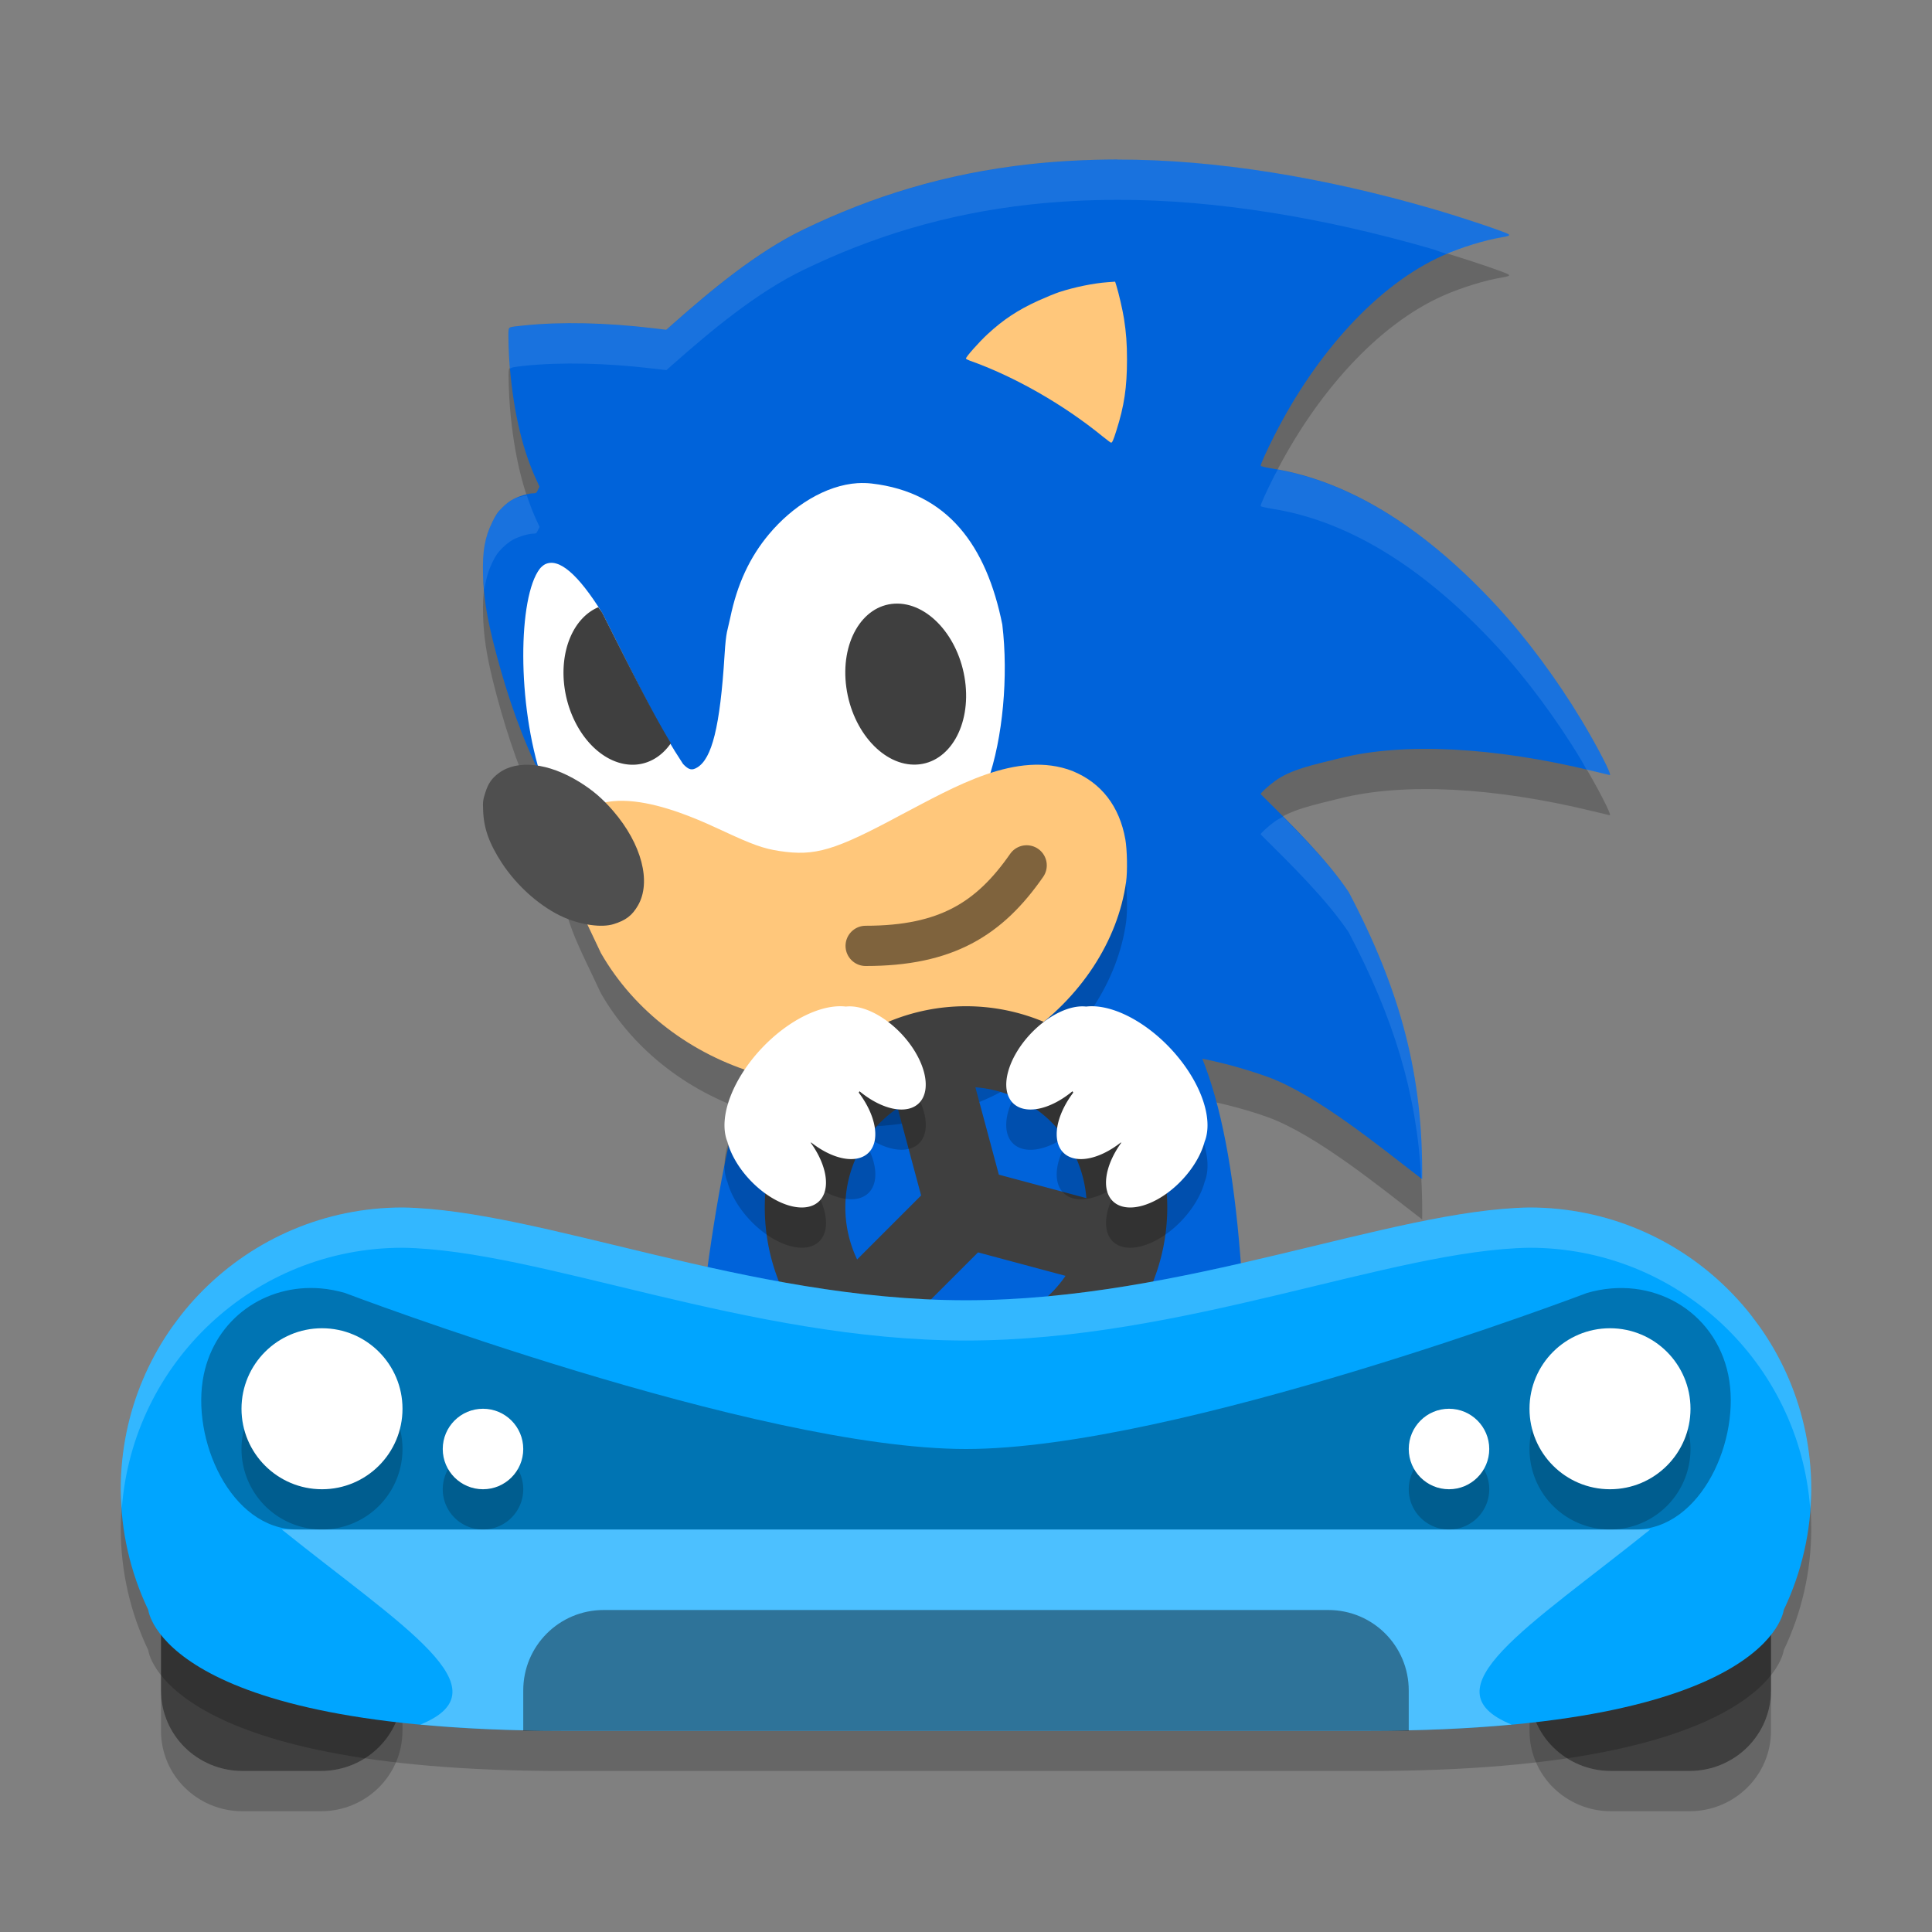 <svg xmlns="http://www.w3.org/2000/svg" width="48" height="48" version="1">
 <rect width="100%" height="100%" fill="#808080" stroke="none"/>
 <path style="opacity:0.2" d="m 27.766,4.965 c -0.752,0.001 -1.481,0.041 -2.178,0.117 -2.099,0.231 -3.928,0.803 -5.625,1.623 -1.165,0.563 -2.3,1.513 -3.23,2.336 L 16.557,9.195 16.217,9.156 c -1.165,-0.138 -2.273,-0.162 -3.188,-0.068 -0.384,0.039 -0.374,0.037 -0.389,0.117 -0.015,0.077 0.004,0.62 0.031,0.939 0.1,1.16 0.326,2.072 0.666,2.801 l 0.068,0.146 -0.041,0.082 c -0.038,0.077 -0.045,0.084 -0.111,0.084 -0.116,1e-6 -0.35,0.069 -0.496,0.145 -0.089,0.046 -0.182,0.118 -0.275,0.211 -0.12,0.119 -0.158,0.173 -0.248,0.355 -0.189,0.383 -0.248,0.721 -0.232,1.318 0.013,0.505 0.081,0.959 0.24,1.613 0.507,2.032 1.305,4.168 2.83,5.672 1.23,1.36 2.515,2.56 4.277,3.373 C 18.215,27.824 17.542,31.389 17,38 h 14 c 0,-5.252 -0.296,-8.589 -1.125,-10.684 0.542,0.11 1.075,0.245 1.627,0.441 1.223,0.449 2.821,1.766 3.832,2.541 0.025,-2.56 -0.521,-4.654 -1.826,-7.135 -0.547,-0.815 -1.405,-1.658 -2.188,-2.434 0,-0.03 0.177,-0.191 0.348,-0.318 0.398,-0.297 0.963,-0.41 1.627,-0.576 1.576,-0.394 3.818,-0.28 6.273,0.318 0.23,0.056 0.422,0.102 0.426,0.102 0.057,0 -0.307,-0.703 -0.711,-1.375 -0.598,-0.995 -1.36,-2.023 -2.08,-2.805 -1.718,-1.865 -3.592,-3.11 -5.568,-3.432 -0.195,-0.032 -0.314,-0.059 -0.314,-0.072 10e-7,-0.046 0.148,-0.371 0.338,-0.746 1.034,-2.04 2.562,-3.756 4.197,-4.48 0.449,-0.199 1.048,-0.384 1.455,-0.449 0.158,-0.025 0.203,-0.045 0.174,-0.072 C 37.429,6.771 36.285,6.389 35.539,6.174 32.922,5.419 30.222,4.96 27.766,4.965 Z"/>
 <path style="fill:#0063da" d="M 23.382,23 C 29.437,22.947 31,24.906 31,37 H 17 c 0.997,-12.152 2.419,-14.054 6.382,-14 z"/>
 <path style="fill:#0063da" d="m 27.766,3.965 c 2.457,-0.005 5.157,0.454 7.774,1.209 0.746,0.215 1.889,0.597 1.945,0.65 0.029,0.028 -0.017,0.047 -0.175,0.072 -0.407,0.066 -1.005,0.25 -1.454,0.449 -1.635,0.724 -3.164,2.441 -4.198,4.482 -0.19,0.375 -0.336,0.699 -0.336,0.745 0,0.013 0.119,0.041 0.313,0.073 1.976,0.322 3.851,1.566 5.569,3.431 0.72,0.781 1.483,1.811 2.081,2.805 0.404,0.672 0.767,1.375 0.71,1.375 -0.004,0 -0.195,-0.046 -0.426,-0.102 -2.456,-0.598 -4.698,-0.712 -6.274,-0.318 -0.664,0.166 -1.229,0.278 -1.628,0.575 -0.171,0.127 -0.346,0.288 -0.346,0.318 0.782,0.775 1.64,1.619 2.187,2.434 1.305,2.481 1.85,4.574 1.825,7.134 -1.011,-0.775 -2.607,-2.091 -3.831,-2.54 -1.442,-0.513 -2.726,-0.682 -4.503,-0.774 -0.494,-0.026 -2.333,-0.019 -2.353,0.025 -5.053,-0.038 -7.375,-2.004 -9.575,-4.436 -1.526,-1.504 -2.322,-3.641 -2.83,-5.673 -0.159,-0.655 -0.226,-1.108 -0.24,-1.613 -0.016,-0.598 0.044,-0.935 0.232,-1.319 0.09,-0.182 0.127,-0.237 0.247,-0.356 0.093,-0.093 0.187,-0.165 0.276,-0.211 0.146,-0.076 0.38,-0.144 0.495,-0.144 0.067,0 0.075,-0.006 0.113,-0.083 l 0.04,-0.083 -0.068,-0.146 c -0.34,-0.729 -0.567,-1.641 -0.668,-2.801 -0.028,-0.32 -0.045,-0.862 -0.031,-0.94 0.015,-0.08 0.005,-0.077 0.389,-0.117 0.915,-0.094 2.023,-0.07 3.189,0.068 l 0.339,0.04 0.175,-0.155 c 0.931,-0.823 2.066,-1.773 3.232,-2.336 1.697,-0.82 3.524,-1.392 5.624,-1.623 0.697,-0.077 1.426,-0.115 2.178,-0.117 z"/>
 <path style="fill:#ffffff" d="m 21.314,12.004 c 0.115,-0.007 0.229,-0.004 0.342,0.009 1.89,0.218 2.853,1.546 3.246,3.504 0.154,1.287 0.013,2.822 -0.362,3.891 -0.035,0.1 -0.05,0.168 -0.039,0.178 0.011,0.01 0.076,0.007 0.173,-0.009 0.059,-0.009 0.206,-0.01 0.326,-0.014 V 22 H 14.373 l -0.807,-2.062 -0.097,-0.565 c -0.634,-1.902 -0.595,-4.538 -0.06,-5.24 0.032,-0.042 0.092,-0.093 0.132,-0.113 0.34,-0.168 0.817,0.238 1.423,1.211 1.141,2.265 1.427,2.867 2.007,3.751 0.141,0.147 0.219,0.167 0.354,0.084 0.358,-0.219 0.565,-0.989 0.677,-2.802 0.037,-0.596 0.072,-0.585 0.14,-0.913 0.174,-0.839 0.484,-1.507 0.964,-2.08 0.582,-0.695 1.404,-1.218 2.208,-1.268 z"/>
 <path style="fill:#ffc77b" d="m 27.705,6.998 0.031,0.098 c 0.056,0.176 0.157,0.612 0.189,0.819 0.055,0.355 0.075,0.619 0.075,1.018 0,0.691 -0.069,1.152 -0.263,1.763 -0.078,0.246 -0.103,0.302 -0.133,0.302 -0.01,0 -0.101,-0.068 -0.203,-0.15 -0.979,-0.8 -2.201,-1.497 -3.312,-1.89 -0.045,-0.016 -0.086,-0.038 -0.09,-0.049 -0.011,-0.032 0.319,-0.405 0.536,-0.606 0.392,-0.363 0.755,-0.603 1.263,-0.834 0.184,-0.083 0.418,-0.179 0.521,-0.213 0.386,-0.125 0.852,-0.22 1.203,-0.245 z"/>
 <path style="fill:#fcb9a4" d="m 14.088,21.032 c 0.263,0.002 0.572,0.124 0.771,0.309 0.131,0.121 0.192,0.226 0.194,0.334 0.005,0.233 -0.272,0.319 -0.68,0.212 -0.281,-0.074 -0.551,-0.263 -0.645,-0.45 -0.117,-0.235 -0.002,-0.386 0.307,-0.404 0.017,-10e-4 0.034,-0.001 0.052,-0.001 z"/>
 <path style="fill:#fcb9a4" d="m 14.064,21.043 c -0.309,0.003 -0.439,0.158 -0.326,0.392 0.08,0.165 0.363,0.363 0.634,0.444 0.12,0.036 0.359,0.053 0.44,0.032 0.15,-0.04 0.234,-0.126 0.234,-0.239 0,-0.158 -0.206,-0.377 -0.472,-0.502 -0.208,-0.097 -0.335,-0.129 -0.51,-0.128 z"/>
 <path style="fill:#fcb9a4" d="m 25.045,21.638 c -0.267,0.001 -0.394,0.085 -0.602,0.395 -0.341,0.508 -0.695,0.846 -1.157,1.107 -0.367,0.207 -0.787,0.33 -1.198,0.35 -0.137,0.007 -0.274,0.026 -0.353,0.049 -0.112,0.033 -0.145,0.053 -0.246,0.154 -0.099,0.099 -0.122,0.136 -0.156,0.244 -0.022,0.07 -0.039,0.159 -0.039,0.198 0,0.039 0.018,0.128 0.039,0.198 0.033,0.108 0.057,0.145 0.155,0.243 0.098,0.098 0.136,0.122 0.243,0.155 0.121,0.037 0.327,0.048 0.507,0.027 0.442,-0.053 0.601,-0.086 0.935,-0.195 0.634,-0.207 1.191,-0.551 1.686,-1.043 0.332,-0.33 0.714,-0.843 0.785,-1.055 0.101,-0.302 -0.035,-0.625 -0.325,-0.767 -0.11,-0.054 -0.142,-0.061 -0.275,-0.061 z"/>
 <path style="fill:#fcb9a4" d="m 24.774,25.89 c -0.009,7.34e-4 -0.021,0.001 -0.029,0.002 -0.089,0.008 -0.198,0.016 -0.273,0.02 0.046,-0.003 0.104,-0.007 0.175,-0.013 0.035,-0.003 0.079,-0.006 0.127,-0.008 z"/>
 <path style="opacity:0.2" d="m 26.649,20.157 c 0.716,0.294 1.165,0.877 1.31,1.698 0.045,0.258 0.055,0.791 0.019,1.052 -0.205,1.478 -1.136,2.888 -2.505,3.826 -0.684,0.503 -1.099,0.638 -1.863,0.918 -0.752,0.235 -1.551,0.348 -2.441,0.348 -0.872,6.4e-4 -1.561,-0.092 -2.321,-0.313 -1.682,-0.489 -3.096,-1.574 -3.918,-3.007 -0.594,-1.281 -1.248,-2.375 -0.76,-3.16 0.788,-1.269 2.94,-0.271 3.774,0.116 0.752,0.351 1.025,0.448 1.42,0.508 0.888,0.135 1.37,-0.009 3.035,-0.905 1.297,-0.677 2.865,-1.615 4.249,-1.082 z"/>
 <path style="fill:#ffc77b" d="m 26.649,19.157 c 0.716,0.294 1.165,0.877 1.31,1.698 0.045,0.258 0.055,0.791 0.019,1.052 -0.205,1.478 -1.136,2.888 -2.505,3.826 -0.684,0.503 -1.099,0.638 -1.863,0.918 -0.752,0.235 -1.551,0.348 -2.441,0.348 -0.872,6.4e-4 -1.561,-0.092 -2.321,-0.313 -1.682,-0.489 -3.096,-1.574 -3.918,-3.007 -0.594,-1.281 -1.248,-2.375 -0.76,-3.16 0.788,-1.269 2.94,-0.271 3.774,0.116 0.752,0.351 1.025,0.448 1.42,0.508 0.888,0.135 1.37,-0.009 3.035,-0.905 1.297,-0.677 2.865,-1.615 4.249,-1.082 z"/>
 <path style="fill:#4f4f4f" d="m 15.24,22.961 c 0.307,-0.094 0.464,-0.214 0.609,-0.463 0.34,-0.585 0.093,-1.53 -0.616,-2.352 -0.264,-0.306 -0.51,-0.517 -0.845,-0.723 -0.766,-0.472 -1.534,-0.556 -1.993,-0.218 -0.176,0.13 -0.264,0.256 -0.337,0.486 -0.06,0.188 -0.064,0.221 -0.055,0.447 0.017,0.445 0.15,0.817 0.462,1.297 0.384,0.59 0.982,1.114 1.556,1.362 0.431,0.186 0.93,0.253 1.219,0.164 z"/>
 <ellipse style="fill:#3f3f3f" cx="-20.041" cy="18.243" rx="1.477" ry="2.017" transform="matrix(-0.999,0.054,0.136,0.991,0,0)"/>
 <path style="opacity:0.5;fill:none;stroke:#000000;stroke-linecap:round" d="m 25.507,21.5 c -0.927,1.333 -2,2 -4,2"/>
 <path style="fill:#3f3f3f" d="m6.029 32c-1.124 0-2.029 0.892-2.029 2v8c0 1.108 0.905 2 2.029 2h1.941c1.124 0 2.029-0.892 2.029-2v-8c0-1.108-0.905-2-2.029-2h-1.941zm34 0c-1.124 0-2.029 0.892-2.029 2v8c0 1.108 0.905 2 2.029 2h1.941c1.125 0 2.03-0.892 2.03-2v-8c0-1.108-0.905-2-2.029-2h-1.941z"/>
 <path style="opacity:0.2" d="m 10,31 c -3.866,0 -7,3.134 -7,7 0.003,1.038 0.236,2.063 0.684,3 C 3.684,41 4,44 14,44 H 24 34 C 44,44 44.316,41 44.316,41 44.764,40.063 44.998,39.038 45,38 c 0,-3.866 -3.134,-7 -7,-7 -3.427,0.052 -8.582,2.305 -14,2.305 -5.418,0 -10.573,-2.252 -14,-2.305 z"/>
 <path opacity=".2" d="m4 42v1c0 1.108 0.905 2 2.029 2h1.941c1.124 0 2.029-0.892 2.029-2v-1c0 1.108-0.905 2-2.029 2h-1.941c-1.124 0-2.029-0.892-2.029-2zm34 0v1c0 1.108 0.905 2 2.029 2h1.941c1.125 0 2.03-0.892 2.03-2v-1c0 1.108-0.905 2-2.029 2h-1.941c-1.125 0-2.03-0.892-2.03-2z"/>
 <path style="fill:#3f3f3f" d="m 27.536,26.464 a 5,5 0 0 0 -7.071,0 5,5 0 0 0 0,7.071 5,5 0 0 0 7.071,0 5,5 0 0 0 0,-7.071 z M 26.121,27.879 a 3,3 0 0 1 0.869,1.888 l -2.174,-0.583 -0.583,-2.171 a 3,3 0 0 1 1.889,0.866 z m 0.352,3.819 a 3,3 0 0 1 -0.352,0.424 3,3 0 0 1 -3.413,0.584 l 1.591,-1.591 2.174,0.583 z m -4.171,-4.168 0.583,2.171 -1.59,1.59 a 3,3 0 0 1 0.583,-3.411 3,3 0 0 1 0.424,-0.349 z"/>
 <path fill="#fff" opacity=".1" d="m6.029 32c-1.124 0-2.029 0.892-2.029 2v1c0-1.108 0.905-2 2.029-2h1.941c1.124 0 2.029 0.892 2.029 2v-1c0-1.108-0.905-2-2.029-2h-1.941zm34 0c-1.124 0-2.029 0.892-2.029 2v1c0-1.108 0.905-2 2.029-2h1.941c1.125 0 2.03 0.892 2.03 2v-1c0-1.108-0.905-2-2.029-2h-1.941z"/>
 <path style="opacity:0.2" d="m 20.928,26.002 a 1.297,2.357 43.487 0 0 -1.959,0.994 1.297,2.357 43.487 0 0 -0.896,2.369 1.558,0.878 46.563 0 0 0.592,0.982 1.558,0.878 46.563 0 0 1.697,0.488 1.558,0.878 46.563 0 0 -0.219,-1.443 1.297,2.357 43.487 0 0 0.012,-0.008 1.558,0.878 46.563 0 0 1.432,0.246 1.558,0.878 46.563 0 0 -0.25,-1.486 1.297,2.357 43.487 0 0 0.02,-0.033 1.558,0.878 46.563 0 0 1.484,0.289 1.558,0.878 46.563 0 0 -0.475,-1.748 1.558,0.878 46.563 0 0 -1.35,-0.645 1.297,2.357 43.487 0 0 -0.088,-0.006 z m 6.145,0 a 2.357,1.297 46.513 0 0 -0.088,0.006 0.878,1.558 43.437 0 0 -1.35,0.645 0.878,1.558 43.437 0 0 -0.475,1.748 0.878,1.558 43.437 0 0 1.484,-0.289 2.357,1.297 46.513 0 0 0.02,0.033 0.878,1.558 43.437 0 0 -0.25,1.486 0.878,1.558 43.437 0 0 1.432,-0.246 2.357,1.297 46.513 0 0 0.012,0.008 0.878,1.558 43.437 0 0 -0.219,1.443 0.878,1.558 43.437 0 0 1.697,-0.488 0.878,1.558 43.437 0 0 0.592,-0.982 2.357,1.297 46.513 0 0 -0.896,-2.369 2.357,1.297 46.513 0 0 -1.959,-0.994 z"/>
 <path style="fill:#ffffff" d="m 29.031,25.997 a 2.357,1.297 46.513 0 0 -2.047,-0.989 0.878,1.558 43.437 0 0 -1.349,0.645 0.878,1.558 43.437 0 0 -0.474,1.747 0.878,1.558 43.437 0 0 1.484,-0.288 2.357,1.297 46.513 0 0 0.02,0.033 0.878,1.558 43.437 0 0 -0.251,1.487 0.878,1.558 43.437 0 0 1.432,-0.247 2.357,1.297 46.513 0 0 0.011,0.007 0.878,1.558 43.437 0 0 -0.217,1.443 0.878,1.558 43.437 0 0 1.697,-0.487 0.878,1.558 43.437 0 0 0.591,-0.982 2.357,1.297 46.513 0 0 -0.897,-2.369 z"/>
 <path style="fill:#ffffff" d="m 18.969,25.997 a 1.297,2.357 43.487 0 1 2.047,-0.989 1.558,0.878 46.563 0 1 1.349,0.645 1.558,0.878 46.563 0 1 0.474,1.747 1.558,0.878 46.563 0 1 -1.484,-0.288 1.297,2.357 43.487 0 1 -0.02,0.033 1.558,0.878 46.563 0 1 0.251,1.487 1.558,0.878 46.563 0 1 -1.432,-0.247 1.297,2.357 43.487 0 1 -0.011,0.007 1.558,0.878 46.563 0 1 0.217,1.443 1.558,0.878 46.563 0 1 -1.697,-0.487 1.558,0.878 46.563 0 1 -0.591,-0.982 1.297,2.357 43.487 0 1 0.897,-2.369 z"/>
 <path style="fill:#00a5ff" d="m 10,30 c -3.866,0 -7,3.134 -7,7 0.003,1.038 0.236,2.063 0.684,3 C 3.684,40 4,43 14,43 H 24 34 C 44,43 44.316,40 44.316,40 44.764,39.063 44.998,38.038 45,37 c 0,-3.866 -3.134,-7 -7,-7 -3.427,0.052 -8.582,2.305 -14,2.305 -5.418,0 -10.573,-2.252 -14,-2.305 z"/>
 <path style="opacity:0.3" d="M 7.971,32.01 C 6.588,31.894 5.35,32.766 5.062,34.157 4.734,35.746 5.726,38 7.383,38 H 24 40.617 C 42.274,38 43.266,35.746 42.938,34.157 42.609,32.567 41.039,31.656 39.43,32.123 39.43,32.123 29.235,36 24,36 18.765,36 8.57,32.123 8.57,32.123 8.369,32.065 8.168,32.027 7.971,32.01 Z"/>
 <path style="opacity:0.2" d="m 8,34 a 2,2 0 0 0 -2,2 2,2 0 0 0 2,2 2,2 0 0 0 2,-2 2,2 0 0 0 -2,-2 z m 32,0 a 2,2 0 0 0 -2,2 2,2 0 0 0 2,2 2,2 0 0 0 2,-2 2,2 0 0 0 -2,-2 z m -28,2 a 1,1 0 0 0 -1,1 1,1 0 0 0 1,1 1,1 0 0 0 1,-1 1,1 0 0 0 -1,-1 z m 24,0 a 1,1 0 0 0 -1,1 1,1 0 0 0 1,1 1,1 0 0 0 1,-1 1,1 0 0 0 -1,-1 z"/>
 <circle style="fill:#ffffff" cx="8" cy="35" r="2"/>
 <circle style="fill:#ffffff" cx="40" cy="35" r="2"/>
 <circle style="fill:#ffffff" cx="12" cy="36" r="1"/>
 <circle style="fill:#ffffff" cx="36" cy="36" r="1"/>
 <path style="opacity:0.3;fill:#ffffff" d="M 7 38 C 10.01 40.417 12.603 41.968 10.445 42.846 C 11.471 42.942 12.639 43 14 43 L 24 43 L 34 43 C 35.361 43 36.529 42.942 37.555 42.846 C 35.397 41.968 37.99 40.417 41 38 L 24 38 L 7 38 z"/>
 <path style="opacity:0.4" d="m 15,40 c -1.108,0 -2,0.892 -2,2 v 1 h 1 10 10 c 0.26,0 1,0 1,0 0,0 0,-0.639 0,-1 0,-1.108 -0.892,-2 -2,-2 z"/>
 <path style="fill:#3f3f3f" d="M 14.865 15.086 A 2.025 1.466 76.828 0 0 14.025 17.078 A 2.025 1.466 76.828 0 0 15.775 18.998 A 2.025 1.466 76.828 0 0 16.668 18.465 C 16.255 17.779 15.888 17.063 14.965 15.23 C 14.93 15.174 14.899 15.138 14.865 15.086 z"/>
 <path style="fill:#ffffff;opacity:0.1" d="M 27.766 3.965 C 27.014 3.966 26.285 4.005 25.588 4.082 C 23.488 4.313 21.66 4.885 19.963 5.705 C 18.798 6.268 17.663 7.218 16.732 8.041 L 16.557 8.195 L 16.217 8.156 C 15.052 8.018 13.944 7.994 13.029 8.088 C 12.646 8.127 12.656 8.125 12.641 8.205 C 12.626 8.282 12.644 8.825 12.672 9.145 C 12.672 9.15 12.673 9.155 12.674 9.16 C 12.701 9.131 12.762 9.115 13.029 9.088 C 13.944 8.994 15.052 9.018 16.217 9.156 L 16.557 9.195 L 16.732 9.041 C 17.663 8.218 18.798 7.268 19.963 6.705 C 21.66 5.885 23.488 5.313 25.588 5.082 C 26.285 5.005 27.014 4.966 27.766 4.965 C 30.222 4.96 32.922 5.419 35.539 6.174 C 35.696 6.219 35.771 6.255 35.949 6.311 C 36.386 6.126 36.929 5.958 37.311 5.896 C 37.468 5.871 37.513 5.852 37.484 5.824 C 37.429 5.771 36.285 5.389 35.539 5.174 C 32.922 4.419 30.222 3.96 27.766 3.965 z M 31.744 11.67 C 31.716 11.723 31.685 11.773 31.658 11.826 C 31.468 12.201 31.32 12.526 31.32 12.572 C 31.32 12.586 31.44 12.613 31.635 12.645 C 33.611 12.967 35.485 14.211 37.203 16.076 C 37.923 16.858 38.686 17.886 39.283 18.881 C 39.336 18.968 39.37 19.038 39.42 19.125 C 39.47 19.137 39.518 19.142 39.568 19.154 C 39.799 19.21 39.99 19.256 39.994 19.256 C 40.051 19.256 39.687 18.553 39.283 17.881 C 38.686 16.886 37.923 15.858 37.203 15.076 C 35.517 13.246 33.68 12.02 31.744 11.67 z M 13.088 12.307 C 12.974 12.332 12.855 12.352 12.758 12.402 C 12.669 12.449 12.576 12.52 12.482 12.613 C 12.363 12.733 12.324 12.786 12.234 12.969 C 12.046 13.352 11.986 13.689 12.002 14.287 C 12.005 14.413 12.025 14.537 12.035 14.66 C 12.068 14.411 12.126 14.19 12.234 13.969 C 12.324 13.786 12.363 13.733 12.482 13.613 C 12.576 13.52 12.669 13.449 12.758 13.402 C 12.903 13.326 13.138 13.258 13.254 13.258 C 13.321 13.258 13.328 13.251 13.365 13.174 L 13.406 13.092 L 13.338 12.945 C 13.246 12.747 13.163 12.533 13.088 12.307 z M 31.873 20.293 C 31.803 20.331 31.73 20.366 31.668 20.412 C 31.497 20.539 31.32 20.701 31.32 20.73 C 32.103 21.506 32.96 22.349 33.508 23.164 C 34.636 25.309 35.196 27.164 35.311 29.281 C 35.317 29.286 35.328 29.294 35.334 29.299 C 35.359 26.739 34.813 24.645 33.508 22.164 C 33.089 21.54 32.483 20.907 31.873 20.293 z"/>
 <path style="opacity:0.2;fill:#ffffff" d="M 10 30 C 6.134 30 3 33.134 3 37 C 3 37.158 3.016 37.315 3.027 37.473 C 3.298 33.854 6.312 31 10 31 C 13.427 31.052 18.582 33.305 24 33.305 C 29.418 33.305 34.573 31.052 38 31 C 41.688 31 44.702 33.854 44.973 37.473 C 44.984 37.315 45 37.158 45 37 C 45 33.134 41.866 30 38 30 C 34.573 30.052 29.418 32.305 24 32.305 C 18.582 32.305 13.427 30.052 10 30 z"/>
</svg>
